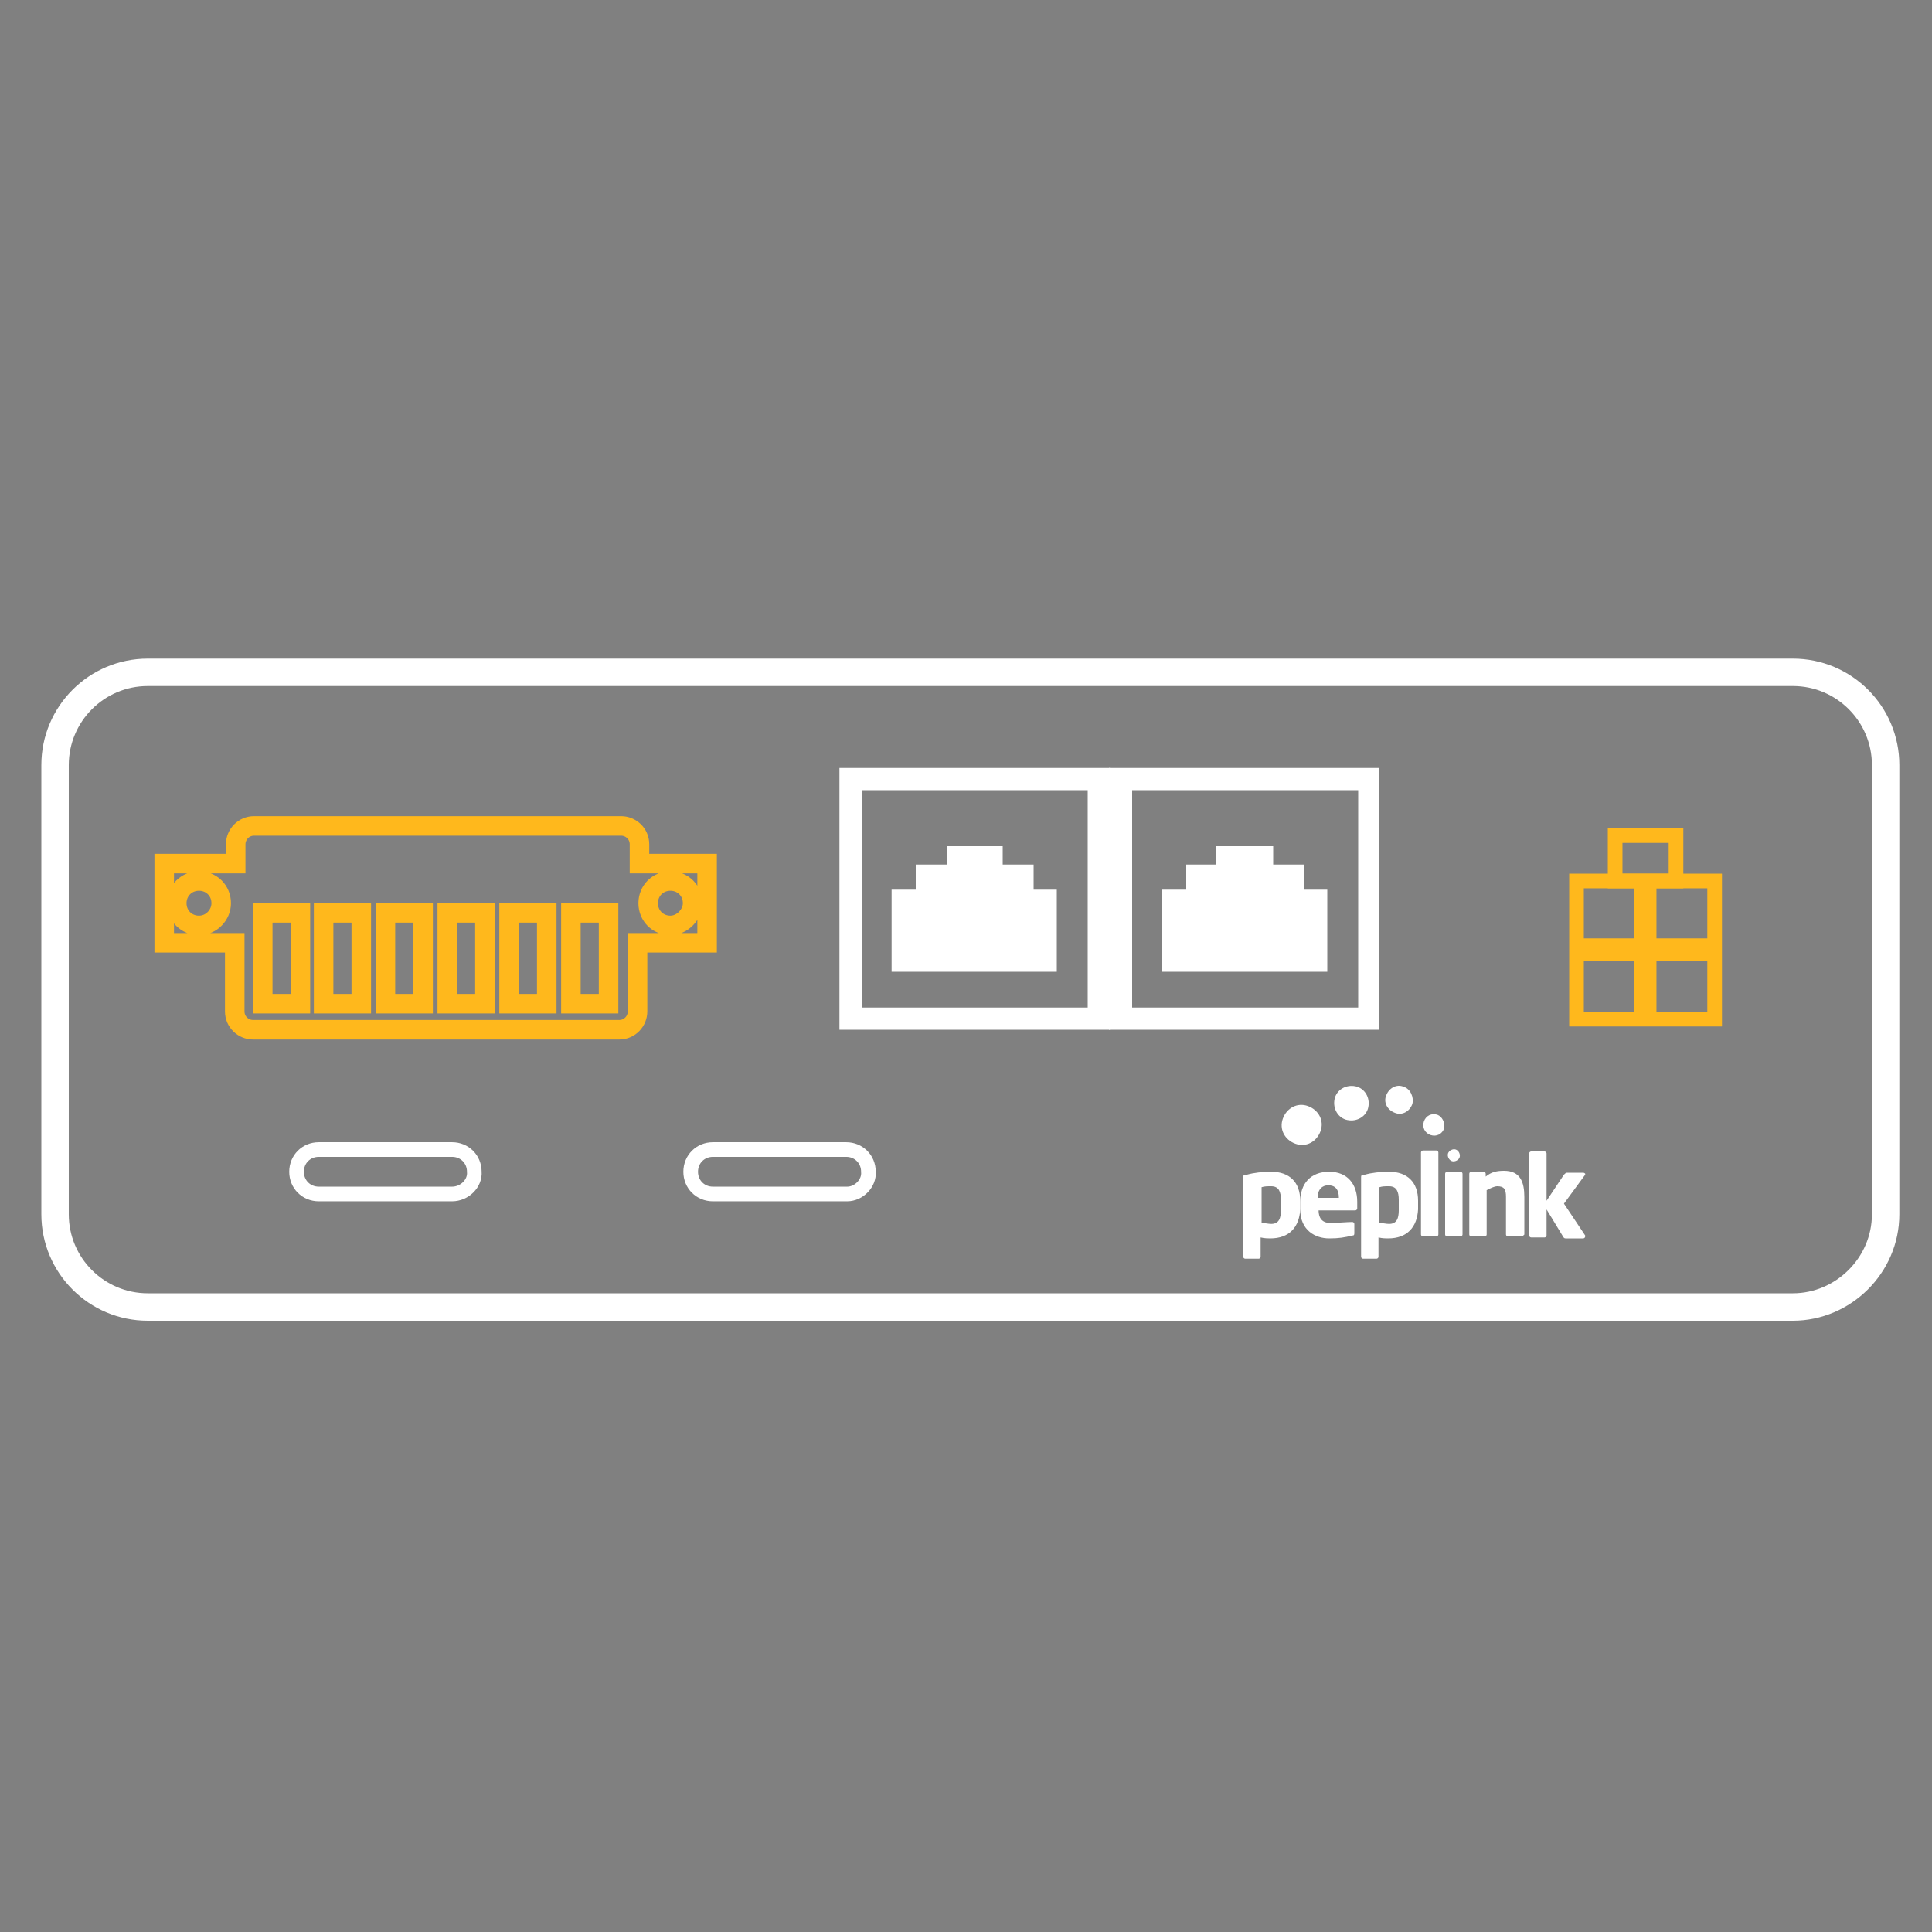 <?xml version="1.0" encoding="UTF-8"?> <!-- Generator: Adobe Illustrator 26.4.0, SVG Export Plug-In . SVG Version: 6.00 Build 0) --> <svg xmlns="http://www.w3.org/2000/svg" xmlns:xlink="http://www.w3.org/1999/xlink" version="1.1" id="Layer_1" x="0px" y="0px" viewBox="0 0 200 200" style="enable-background:new 0 0 200 200;" xml:space="preserve"><rect x="0" y="0" width="200" height="200" fill="#808080" stroke="none"/> <style type="text/css"> .st0{fill:#FFB81C;} .st1{fill:none;stroke:#000000;stroke-width:1.84;stroke-miterlimit:10;} .st2{fill:none;stroke:#231F20;stroke-width:6.91;stroke-miterlimit:10;} .st3{fill:none;stroke:#FFB81C;stroke-width:6.91;stroke-linecap:round;stroke-miterlimit:10;} .st4{fill:none;stroke:#FFFFFF;stroke-width:2.839;stroke-miterlimit:10;} .st5{fill:none;stroke:#FFB81C;stroke-width:2.021;stroke-miterlimit:10;} .st6{fill:#FFFFFF;} .st7{fill:none;stroke:#FFFFFF;stroke-width:1.516;stroke-miterlimit:10;} .st8{fill:none;stroke:#FFB81C;stroke-width:1.516;stroke-miterlimit:10;} </style> <g id="Layer_2_00000018919368269839812240000008784347155810280355_"> <g id="Layer_1-2_00000078762508961100596730000001180450605931814831_"> <path class="st0" d="M447.8-59.5h-11.7c-0.1,0-0.1,0-0.1,0c0.1,1.1,0.2,3.5,0.2,4.7v1.8h11.5c8.6,0.2,15.5,7.3,15.3,16 c-0.2,8.4-6.9,15.1-15.3,15.3h-11.7v6.5h11.7c12.2-0.2,22-10.3,21.8-22.6C469.4-49.6,459.8-59.2,447.8-59.5z"></path> <path class="st0" d="M378.5-52.9c1.4-0.1,3.3-0.1,4.1-0.1h2.4v-3.2c0.1-14.1,11.7-25.5,25.8-25.4c10,0.1,19,5.9,23.1,15h7 c-5.9-16.7-24.2-25.5-41-19.6c-11.6,4.1-19.9,14.5-21.3,26.8C378.5-57.7,378.5-54.3,378.5-52.9z"></path> <path class="st0" d="M393.8-7.7h-13c-12.5,0-22.7-10.1-22.7-22.6c0-8.8,5.1-16.9,13.1-20.6v-7c-15.2,5.3-23.2,22-17.9,37.2 C357.4-9,368.4-1.1,380.8-1.1h13.1L393.8-7.7z"></path> <rect x="394.4" y="-21.6" class="st0" width="33.7" height="6.5"></rect> <path class="st1" d="M403.7-7.6h10c0.4,0,0.7,0.3,0.7,0.7v5.2c0,0.4-0.3,0.7-0.7,0.7h-10c-0.4,0-0.7-0.3-0.7-0.7v-5.2 C403-7.3,403.3-7.6,403.7-7.6z"></path> <path class="st1" d="M423.2-7.6H454c0.4,0,0.7,0.3,0.7,0.7v5.2c0,0.4-0.3,0.7-0.7,0.7h-30.8c-0.4,0-0.7-0.3-0.7-0.7v-5.2 C422.5-7.3,422.8-7.6,423.2-7.6z"></path> <path class="st1" d="M438.2,5.5H454c0.4,0,0.7,0.3,0.7,0.7v5.2c0,0.4-0.3,0.7-0.7,0.7h-15.9c-0.4,0-0.7-0.3-0.7-0.7V6.2 C437.4,5.8,437.8,5.5,438.2,5.5z"></path> <path class="st1" d="M332.2,5.5h8.6c0.4,0,0.7,0.3,0.7,0.7v5.2c0,0.4-0.3,0.7-0.7,0.7h-8.6c-0.4,0-0.7-0.3-0.7-0.7V6.2 C331.4,5.8,331.8,5.5,332.2,5.5z"></path> <path class="st1" d="M351.1,5.5h35.2c0.4,0,0.7,0.3,0.7,0.7v5.2c0,0.4-0.3,0.7-0.7,0.7h-35.2c-0.4,0-0.7-0.3-0.7-0.7V6.2 C350.3,5.8,350.7,5.5,351.1,5.5z"></path> <path class="st1" d="M430.7,19.1h5.9c0.4,0,0.7,0.3,0.7,0.7V25c0,0.4-0.3,0.7-0.7,0.7h-5.9c-0.4,0-0.7-0.3-0.7-0.7v-5.2 C430,19.4,430.3,19.1,430.7,19.1z"></path> <path class="st1" d="M463.8,5.5h5.7c0.4,0,0.7,0.3,0.7,0.7v5.2c0,0.4-0.3,0.7-0.7,0.7h-5.7c-0.4,0-0.7-0.3-0.7-0.7V6.2 C463.1,5.8,463.4,5.5,463.8,5.5z"></path> <path class="st1" d="M463.8,19.1h16.3c0.4,0,0.7,0.3,0.7,0.7V25c0,0.4-0.3,0.7-0.7,0.7h-16.3c-0.4,0-0.7-0.3-0.7-0.7v-5.2 C463.1,19.4,463.4,19.1,463.8,19.1z"></path> </g> </g> <g> <line class="st2" x1="407.2" y1="361.3" x2="407.2" y2="338.7"></line> <path class="st3" d="M366.8,337.8c-10.6,0-20.3-8.7-20.3-19.3c0-9.1,7.7-16.3,16.2-18.2c0.2-19.2,15.2-35.4,34.4-35.4 c13.3,0,24.4,6.4,30.4,17.2c1.8-0.8,3.8-1.2,6-1.2c7.6,0,14.4,7.1,15.3,14.4c9.8,1.9,17.1,10.9,17.2,21.2 c0.1,11.9-9.8,21.3-21.8,21.3H366.8z"></path> <circle class="st0" cx="407.2" cy="366" r="10.1"></circle> </g> <g id="MAX_Transit_00000151538472361556424280000010780401548036961929_"> <path class="st4" d="M185.6,135.3H15.3c-5.3,0-9.6-4.3-9.6-9.6V79.2c0-5.3,4.3-9.6,9.6-9.6h170.3c5.3,0,9.6,4.3,9.6,9.6v46.5 C195.2,131,190.8,135.3,185.6,135.3z"></path> <path class="st5" d="M66.2,89.4v-2c0-1.1-0.9-1.9-1.9-1.9H26.3c-1.1,0-1.9,0.9-1.9,1.9v2H17v8.2h7.3v7.1c0,1.1,0.9,1.9,1.9,1.9 h37.9c1.1,0,1.9-0.9,1.9-1.9v-7.1h7.2v-8.2H66.2z M20.6,95.8c-1.3,0-2.3-1-2.3-2.3c0-1.3,1-2.3,2.3-2.3c1.3,0,2.3,1,2.3,2.3 C22.9,94.7,21.9,95.8,20.6,95.8z M31.1,103.9h-3.9v-9.4h3.9V103.9z M37.4,103.9h-3.9v-9.4h3.9V103.9z M43.8,103.9h-3.9v-9.4h3.9 V103.9z M50.2,103.9h-3.9v-9.4h3.9V103.9z M56.6,103.9h-3.9v-9.4h3.9V103.9z M63,103.9h-3.9v-9.4H63V103.9z M69.4,95.8 c-1.3,0-2.3-1-2.3-2.3c0-1.3,1-2.3,2.3-2.3c1.3,0,2.3,1,2.3,2.3C71.7,94.7,70.6,95.8,69.4,95.8z"></path> <g> <path class="st6" d="M114.9,106.6h-28V79.5h28V106.6z M89.2,104.3h23.4V81.8H89.2V104.3z"></path> <g> <g> <polygon class="st6" points="92.3,100.6 109.4,100.6 109.4,92.1 107,92.1 107,89.5 103.8,89.5 103.8,87.6 98,87.6 98,89.5 94.8,89.5 94.8,92.1 92.3,92.1 "></polygon> </g> </g> </g> <g> <path class="st6" d="M142.8,106.6h-28V79.5h28V106.6z M117.2,104.3h23.4V81.8h-23.4V104.3z"></path> <g> <g> <polygon class="st6" points="120.3,100.6 137.4,100.6 137.4,92.1 135,92.1 135,89.5 131.8,89.5 131.8,87.6 125.9,87.6 125.9,89.5 122.8,89.5 122.8,92.1 120.3,92.1 "></polygon> </g> </g> </g> <g> <path class="st6" d="M136.7,117.1c-0.4,1.1-1.5,1.7-2.6,1.3c-1.1-0.4-1.7-1.5-1.3-2.6c0.4-1.1,1.5-1.7,2.6-1.3 C136.5,114.9,137.1,116,136.7,117.1z"></path> <path class="st6" d="M141.6,114.8c-0.3,0.9-1.3,1.4-2.3,1.1c-0.9-0.3-1.4-1.3-1.1-2.3c0.3-0.9,1.3-1.4,2.3-1.1 C141.4,112.8,141.9,113.8,141.6,114.8z"></path> <path class="st6" d="M146.2,114.3c-0.3,0.8-1.1,1.2-1.8,0.9c-0.8-0.3-1.2-1.1-0.9-1.8c0.3-0.8,1.1-1.2,1.8-0.9 C146,112.7,146.4,113.6,146.2,114.3z"></path> <path class="st6" d="M149.5,116.8c-0.2,0.6-0.8,0.9-1.4,0.7c-0.6-0.2-0.9-0.8-0.7-1.4c0.2-0.6,0.8-0.9,1.4-0.7 C149.3,115.6,149.6,116.2,149.5,116.8z"></path> <path class="st6" d="M151.1,119.8c-0.1,0.3-0.5,0.5-0.8,0.4c-0.3-0.1-0.5-0.5-0.4-0.8c0.1-0.3,0.5-0.5,0.8-0.4 C151,119.1,151.2,119.5,151.1,119.8z"></path> <path class="st6" d="M131.5,128.2c-0.2,0-0.6,0-1-0.1v2c0,0.1-0.1,0.2-0.2,0.2h-1.4c-0.1,0-0.2-0.1-0.2-0.2v-8.2 c0-0.2,0-0.3,0.4-0.3c0.7-0.2,1.6-0.3,2.5-0.3c1.9,0,3,1.1,3,3v0.9C134.5,127,133.5,128.2,131.5,128.2z M132.6,124.2 c0-0.8-0.2-1.4-1-1.4c-0.4,0-0.7,0-1,0.1v3.7c0.3,0,0.7,0.1,1,0.1c0.8,0,1-0.6,1-1.4V124.2z"></path> <path class="st6" d="M140.3,125.3h-3.8v0c0,0.7,0.3,1.3,1.2,1.3c0.7,0,1.8-0.1,2.3-0.1c0,0,0,0,0,0c0.1,0,0.2,0.1,0.2,0.2v0.9 c0,0.2,0,0.3-0.2,0.3c-0.8,0.2-1.4,0.3-2.4,0.3c-1.4,0-3-0.8-3-3v-0.8c0-1.9,1.1-3.1,3-3.1c1.9,0,2.9,1.3,2.9,3.1v0.7 C140.5,125.2,140.4,125.3,140.3,125.3z M138.6,124c0-0.9-0.4-1.3-1.1-1.3c-0.6,0-1.1,0.4-1.1,1.3v0L138.6,124L138.6,124z"></path> <path class="st6" d="M143.7,128.2c-0.2,0-0.6,0-1-0.1v2c0,0.1-0.1,0.2-0.2,0.2h-1.4c-0.1,0-0.2-0.1-0.2-0.2v-8.2 c0-0.2,0-0.3,0.4-0.3c0.7-0.2,1.6-0.3,2.5-0.3c1.9,0,3,1.1,3,3v0.9C146.7,127,145.7,128.2,143.7,128.2z M144.8,124.2 c0-0.8-0.2-1.4-1-1.4c-0.4,0-0.7,0-1,0.1v3.7c0.3,0,0.7,0.1,1,0.1c0.8,0,1-0.6,1-1.4V124.2z"></path> <path class="st6" d="M148.7,128h-1.4c-0.1,0-0.2-0.1-0.2-0.2v-8.5c0-0.1,0.1-0.2,0.2-0.2h1.4c0.1,0,0.2,0.1,0.2,0.2v8.5 C148.9,127.9,148.8,128,148.7,128z"></path> <path class="st6" d="M151.2,128h-1.4c-0.1,0-0.2-0.1-0.2-0.2v-6.3c0-0.1,0.1-0.2,0.2-0.2h1.4c0.1,0,0.2,0.1,0.2,0.2v6.3 C151.4,127.9,151.3,128,151.2,128z"></path> <path class="st6" d="M157.5,128h-1.4c-0.1,0-0.2-0.1-0.2-0.2v-3.9c0-0.8-0.2-1.1-0.9-1.1c-0.3,0-0.7,0.2-1.1,0.4v4.6 c0,0.1-0.1,0.2-0.2,0.2h-1.4c-0.1,0-0.2-0.1-0.2-0.2v-6.3c0-0.1,0.1-0.2,0.2-0.2h1.3c0.1,0,0.2,0.1,0.2,0.2v0.3 c0.6-0.5,1.2-0.6,1.9-0.6c1.7,0,2.1,1.2,2.1,2.7v3.9C157.7,127.9,157.6,128,157.5,128z"></path> <path class="st6" d="M164.1,121.6l-2.2,3l2.2,3.3c0,0,0,0.1,0,0.1c0,0.1-0.1,0.2-0.2,0.2h-1.8c-0.1,0-0.2,0-0.3-0.2l-1.7-2.8v2.7 c0,0.1-0.1,0.2-0.2,0.2h-1.4c-0.1,0-0.2-0.1-0.2-0.2v-8.5c0-0.1,0.1-0.2,0.2-0.2h1.4c0.1,0,0.2,0.1,0.2,0.2v4.9l1.8-2.7 c0.1-0.1,0.2-0.2,0.3-0.2h1.7c0.1,0,0.2,0.1,0.2,0.1C164.1,121.5,164.1,121.5,164.1,121.6z"></path> </g> <path class="st7" d="M46.8,123.6H33c-1.3,0-2.3-1-2.3-2.3v0c0-1.3,1-2.3,2.3-2.3h13.8c1.3,0,2.3,1,2.3,2.3v0 C49.2,122.5,48.1,123.6,46.8,123.6z"></path> <path class="st7" d="M87.7,123.6H73.8c-1.3,0-2.3-1-2.3-2.3v0c0-1.3,1-2.3,2.3-2.3h13.8c1.3,0,2.3,1,2.3,2.3v0 C90,122.5,88.9,123.6,87.7,123.6z"></path> <rect x="163.2" y="91.2" class="st8" width="14.3" height="14.3"></rect> <rect x="167.2" y="86.5" class="st8" width="6.3" height="4.7"></rect> <rect x="163.6" y="97.9" class="st8" width="13.4" height="0.8"></rect> <rect x="163.8" y="97.9" transform="matrix(-1.836970e-16 1 -1 -1.836970e-16 268.618 -71.931)" class="st8" width="12.9" height="0.8"></rect> </g> <g> <g id="PRIMECARE_BADGE_-_NO_MARGIN_1_"> <g> <g> <g> <path class="st0" d="M367.7,140.5c-2.9-1-6-0.7-8.8,0.6c-2.7,1.4-4.8,3.7-5.7,6.6c-2,6,1.3,12.5,7.3,14.5 c1.2,0.4,2.4,0.6,3.6,0.6c1.8,0,3.5-0.4,5.1-1.2c2.7-1.4,4.8-3.7,5.7-6.6C377,149,373.7,142.5,367.7,140.5z"></path> </g> <g> <path class="st0" d="M393.7,130.3c-2.5-0.8-5.2-0.6-7.6,0.5c-2.4,1.2-4.2,3.2-5,5.8c-1.7,5.2,1.1,10.9,6.3,12.6 c1,0.3,2.1,0.5,3.1,0.5c1.5,0,3-0.3,4.5-1.1c2.4-1.2,4.2-3.2,5-5.8l0,0C401.8,137.7,399,132,393.7,130.3z"></path> </g> <g> <path class="st0" d="M418.8,130.1c-2.1-0.7-4.4-0.5-6.3,0.5c-2,1-3.5,2.7-4.2,4.8c-0.7,2.1-0.5,4.4,0.5,6.3 c1,2,2.7,3.5,4.8,4.2c0.9,0.3,1.7,0.4,2.6,0.4c1.3,0,2.5-0.3,3.7-0.9c2-1,3.5-2.7,4.2-4.8c0.7-2.1,0.5-4.3-0.5-6.3 C422.6,132.3,420.9,130.8,418.8,130.1z"></path> </g> <g> <path class="st0" d="M436.8,145.1c-3.5-1.1-7.2,0.7-8.3,4.2c-0.6,1.7-0.4,3.5,0.4,5s2.2,2.8,3.8,3.3c0.7,0.2,1.4,0.3,2.1,0.3 c2.8,0,5.4-1.7,6.3-4.5l0,0C442.1,149.9,440.2,146.2,436.8,145.1z"></path> </g> <g> <path class="st0" d="M446.7,163.7c-1-0.3-2.2-0.3-3.2,0.2c-1,0.5-1.7,1.4-2.1,2.4c-0.7,2.2,0.5,4.5,2.7,5.3 c0.4,0.2,0.9,0.2,1.3,0.2c1.7,0,3.4-1.1,4-2.9l0,0C450.1,166.8,448.9,164.4,446.7,163.7z"></path> </g> </g> <g> <g> <path d="M404.7,170.2h9.9c1.6,0,3,0.2,4.2,0.7c1.2,0.4,2.2,1.1,2.9,1.9c0.8,0.8,1.3,1.8,1.7,2.9c0.4,1.1,0.6,2.3,0.6,3.6 c0,1.9-0.4,3.5-1.2,4.9c-0.8,1.3-2,2.3-3.4,2.9c-1.4,0.6-3.2,0.9-5.2,0.9h-3.4v8.6h-6V170.2z M413.3,182.5 c1.4,0,2.4-0.3,3.2-0.9c0.8-0.6,1.1-1.5,1.1-2.6c0-1-0.4-1.9-1.1-2.5c-0.7-0.6-1.8-1-3.1-1h-2.7v7H413.3z"></path> </g> <g> <path d="M326.1,196.2c-1.4-0.4-2.6-0.9-3.7-1.7c-1.1-0.8-2.1-1.6-3-2.7s-1.5-2.3-2-3.8s-0.7-3-0.7-4.8c0-1.5,0.2-3,0.6-4.3 c0.4-1.4,1-2.6,1.7-3.7c0.8-1.1,1.7-2.1,2.8-3c1.1-0.8,2.3-1.5,3.8-1.9c1.5-0.5,3-0.7,4.8-0.7c1.2,0,2.5,0.2,3.7,0.5 c1.2,0.3,2.5,0.9,3.7,1.7c1.2,0.8,2.3,1.7,3.3,2.9l-4.6,3.9c-0.7-0.9-1.6-1.6-2.7-2.2s-2.2-0.9-3.4-0.9c-0.6,0-1.3,0.1-1.9,0.2 c-0.6,0.2-1.2,0.4-1.7,0.7s-1,0.7-1.4,1.1c-0.4,0.4-0.8,1-1.1,1.5c-0.3,0.6-0.5,1.2-0.7,1.9c-0.2,0.7-0.3,1.5-0.3,2.3 c0,1.4,0.3,2.7,0.9,3.8c0.6,1.1,1.4,2.1,2.5,2.7s2.3,1,3.7,1c1.2,0,2.3-0.3,3.4-0.8c1.1-0.5,2-1.3,2.7-2.2l4.6,3.9 c-1.2,1.5-2.7,2.7-4.6,3.7c-1.8,0.9-3.9,1.4-6.1,1.4C328.9,196.8,327.5,196.6,326.1,196.2z"></path> </g> <g> <path d="M362.7,178.4v18.1H357v-1.9h-0.1c-1.2,1.5-2.8,2.3-5.1,2.3c-1.2,0-2.4-0.2-3.4-0.7c-1.1-0.5-2-1.1-2.7-1.9 c-0.8-0.8-1.3-1.8-1.8-3c-0.4-1.2-0.6-2.5-0.6-3.9c0-1.4,0.2-2.6,0.6-3.8c0.4-1.2,1-2.2,1.7-3c0.7-0.8,1.6-1.5,2.7-1.9 c1-0.5,2.1-0.7,3.3-0.7c2.1,0,3.7,0.8,5,2.3h0.3v-1.9H362.7z M355.9,190.5c0.7-0.8,1.1-1.8,1.1-3.1c0-0.8-0.2-1.6-0.5-2.2 s-0.8-1.2-1.4-1.6c-0.6-0.4-1.2-0.5-2-0.5c-1.1,0-2.1,0.4-2.8,1.2c-0.7,0.8-1.1,1.8-1.1,3.1c0,1.3,0.3,2.3,1.1,3.1 c0.7,0.8,1.7,1.2,2.8,1.2C354.3,191.7,355.2,191.3,355.9,190.5z"></path> </g> <g> <path d="M378.6,177.8v6.5c-0.4,0-0.8,0-1.4,0c-0.9,0-1.7,0.2-2.4,0.6c-0.6,0.4-1.1,0.9-1.5,1.5s-0.5,1.4-0.5,2.2v8h-5.7v-18.4 h5.7v2.5h0.1c0.5-0.6,1-1.2,1.6-1.6c0.6-0.4,1.2-0.8,1.8-1c0.6-0.2,1.3-0.3,2-0.3C378.5,177.8,378.5,177.8,378.6,177.8z"></path> </g> <g> <path d="M398.6,188.9h-12.4c0.2,1,0.7,1.8,1.5,2.3s1.7,0.8,2.8,0.8c1.7,0,3.2-0.7,4.4-2.2l3.1,3.5c-0.8,1-1.9,1.9-3.3,2.5 s-3,1-4.8,1c-1.3,0-2.6-0.2-3.8-0.7c-1.2-0.5-2.2-1.1-3-1.9c-0.8-0.8-1.5-1.8-2-3c-0.5-1.2-0.7-2.5-0.7-3.8 c0-1.4,0.2-2.6,0.7-3.8c0.5-1.2,1.1-2.2,1.9-3c0.8-0.8,1.8-1.5,3-1.9c1.1-0.5,2.4-0.7,3.7-0.7c1.7,0,3.3,0.4,4.7,1.2 c1.4,0.8,2.5,1.9,3.2,3.3c0.8,1.4,1.2,3,1.2,4.8C398.7,187.6,398.7,188.2,398.6,188.9z M387.4,183.3c-0.6,0.5-1,1.2-1.2,2.1 l6.9,0c-0.1-0.6-0.3-1.1-0.6-1.5c-0.3-0.4-0.7-0.8-1.1-1c-0.5-0.2-1-0.3-1.6-0.3C388.8,182.5,388,182.8,387.4,183.3z"></path> </g> </g> </g> <g> <path d="M427.4,170h6.4v26.5h-6.4V170z"></path> <path d="M455.7,178.9v17.6h-6.1v-1.7h-0.1c-1.1,1.3-2.6,2-4.5,2c-1.2,0-2.3-0.2-3.3-0.7c-1-0.5-1.9-1.1-2.6-1.9s-1.3-1.8-1.7-2.9 c-0.4-1.1-0.6-2.4-0.6-3.7c0-1.3,0.2-2.6,0.6-3.7s0.9-2.1,1.6-2.9c0.7-0.8,1.5-1.4,2.5-1.9c1-0.5,2-0.7,3.1-0.7 c1.8,0,3.3,0.7,4.6,2.1h0.1v-1.7H455.7z M448.6,190.3c0.6-0.7,0.9-1.5,0.9-2.6c0-1-0.3-1.9-0.9-2.5s-1.3-1-2.2-1 c-0.9,0-1.7,0.3-2.2,1c-0.6,0.7-0.9,1.5-0.9,2.5c0,1.1,0.3,1.9,0.9,2.6c0.6,0.6,1.3,1,2.2,1C447.3,191.3,448,190.9,448.6,190.3z"></path> <path d="M473.4,178.7c0.5,0.1,1,0.3,1.5,0.5s0.9,0.5,1.3,0.9s0.7,0.8,0.9,1.4c0.3,0.5,0.5,1.2,0.6,1.9c0.1,0.7,0.2,1.6,0.2,2.5 v10.7h-6.4v-9.1c0-0.8-0.1-1.5-0.3-1.9c-0.2-0.5-0.4-0.8-0.7-1c-0.3-0.2-0.8-0.3-1.3-0.3c-0.8,0-1.4,0.3-1.9,0.9 c-0.5,0.6-0.7,1.4-0.7,2.6v8.9h-6.4v-17.6h6.4v1.9h0c0.6-0.7,1.4-1.3,2.3-1.7c0.9-0.4,1.8-0.6,2.7-0.6 C472.3,178.5,472.9,178.6,473.4,178.7z"></path> <path d="M481.1,194.3l2.9-4c1.5,1.3,3,2,4.4,2c0.9,0,1.3-0.2,1.3-0.7c0-0.2,0-0.3-0.1-0.4c-0.1-0.1-0.3-0.2-0.7-0.4 s-0.9-0.3-1.6-0.5c-0.6-0.2-1.2-0.4-1.7-0.6s-1-0.5-1.5-0.8c-0.5-0.3-0.9-0.7-1.2-1.1c-0.3-0.4-0.6-0.9-0.8-1.4 c-0.2-0.6-0.3-1.2-0.3-1.8c0-0.9,0.2-1.8,0.5-2.5c0.4-0.8,0.8-1.4,1.5-1.9c0.6-0.5,1.3-0.9,2.2-1.1c0.8-0.3,1.7-0.4,2.6-0.4 c0.9,0,1.8,0.1,2.6,0.3s1.5,0.4,2.2,0.7c0.7,0.3,1.4,0.7,2.1,1.2l-3,4.3c-0.6-0.6-1.2-1-1.8-1.3c-0.7-0.3-1.3-0.5-1.9-0.5 c-0.3,0-0.6,0.1-0.8,0.2c-0.2,0.1-0.3,0.3-0.3,0.5c0,0.2,0.2,0.4,0.5,0.6c0.3,0.2,0.9,0.4,1.7,0.7c0.9,0.3,1.6,0.5,2.2,0.8 s1.1,0.5,1.6,0.9c0.5,0.3,0.9,0.7,1.2,1.1c0.3,0.4,0.5,0.8,0.7,1.4c0.2,0.5,0.2,1.1,0.2,1.8c0,0.9-0.2,1.7-0.5,2.4 c-0.3,0.7-0.8,1.3-1.4,1.8s-1.4,0.9-2.3,1.2s-2,0.4-3.3,0.4C485.4,196.9,483,196,481.1,194.3z"></path> </g> </g> </g> </svg> 